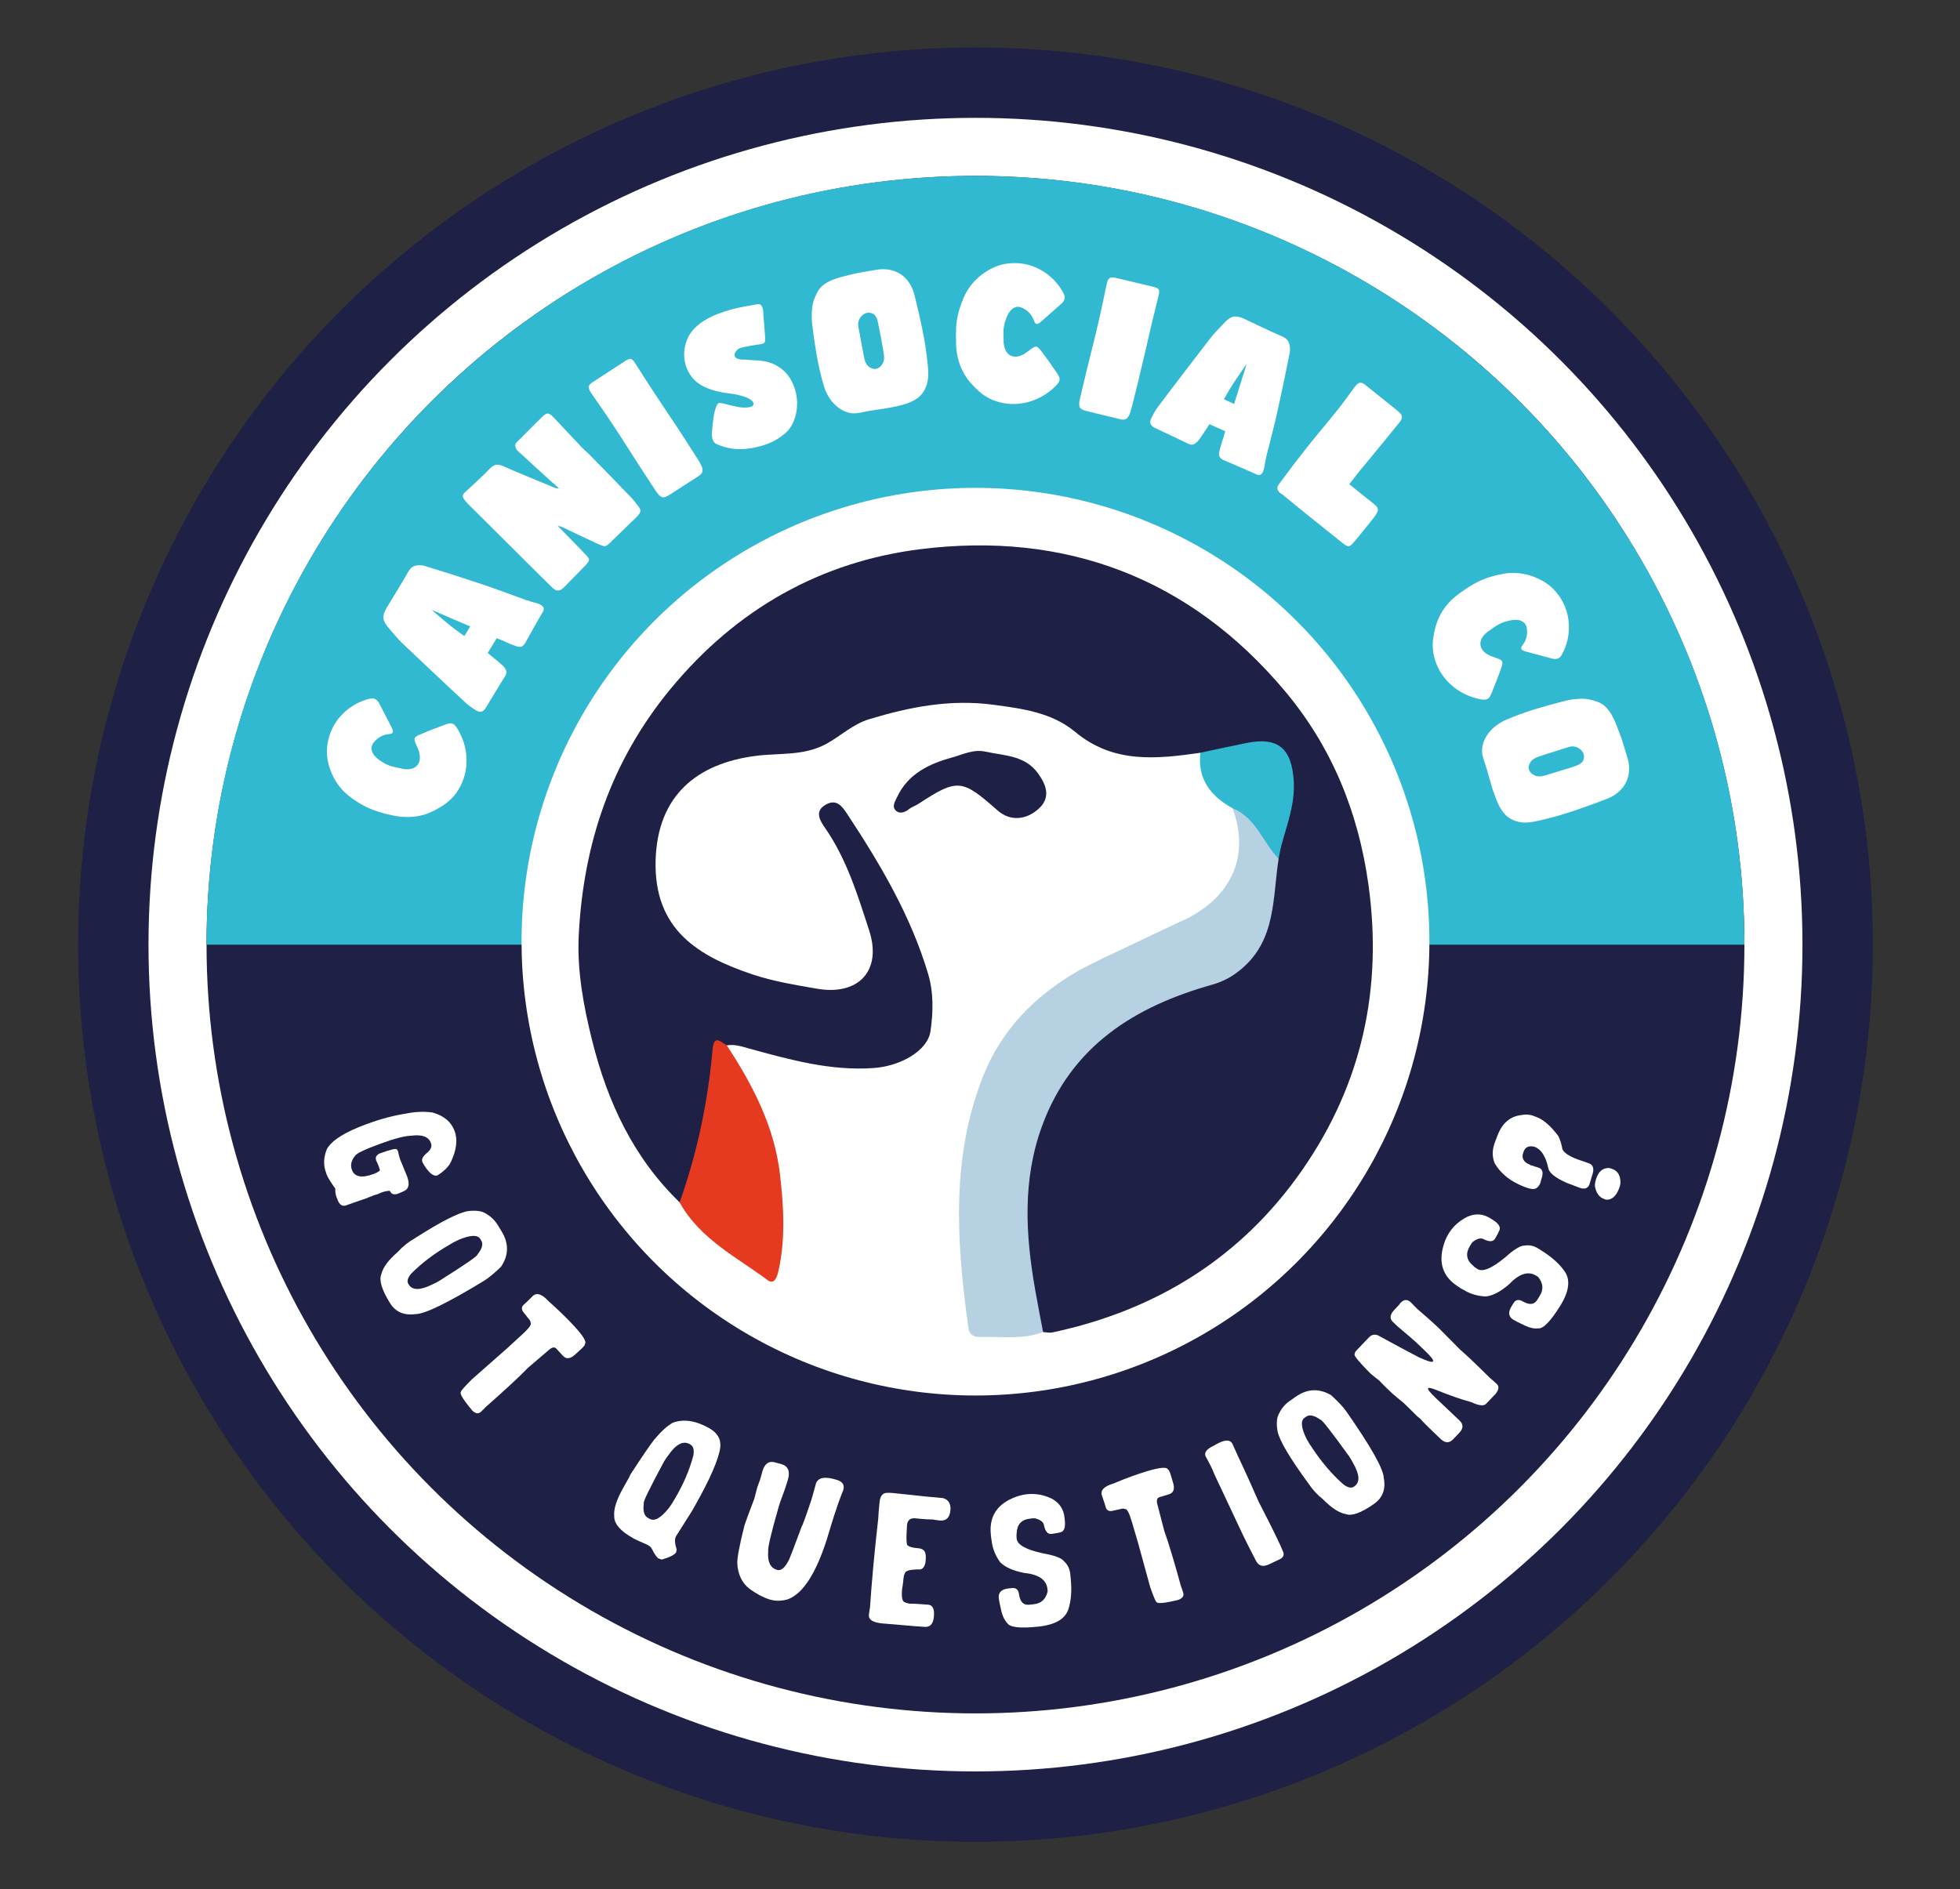 <svg xmlns="http://www.w3.org/2000/svg" xmlns:xlink="http://www.w3.org/1999/xlink" id="Layer_1" x="0px" y="0px" viewBox="0 0 318.75 307.31" style="enable-background:new 0 0 318.75 307.31;" xml:space="preserve"><rect x="0" y="0" width="318.75" height="307.31" fill="#333333" stroke="none"/><style type="text/css">	.st0{fill:#1F2045;}	.st1{fill:#FFFFFF;}	.st2{fill:#32B9D2;}	.st3{fill:#B6D1E2;}	.st4{fill:#E63A20;}</style><circle class="st0" cx="158.64" cy="153.66" r="145.94"></circle><circle class="st1" cx="158.64" cy="153.66" r="134.49"></circle><circle class="st1" cx="158.64" cy="169.59" r="117.68"></circle><circle class="st0" cx="158.64" cy="153.66" r="125.05"></circle><g>	<path class="st1" d="M63.41,193.71c-0.34-0.01-0.78,0.07-1.31,0.24l-0.73,0.32l-0.58,0.16c-0.2,0.07-0.6,0.24-1.2,0.49  c-1.45,0.49-2.55,0.88-3.3,1.15c-0.63,0.23-1.1-0.1-1.42-0.97l-0.14-0.37c-0.16-0.44-0.23-0.9-0.2-1.39  c-0.76-1.05-1.24-1.82-1.42-2.32L53,190.69c-0.44-1.21-0.38-2.49,0.19-3.84c0.84-1.4,2.96-2.73,6.36-3.97l0.33-0.12  c2.13-0.78,4.2-1.32,6.21-1.63c1.45-0.3,2.86-0.35,4.24-0.17c1.85,0.52,3.06,1.53,3.61,3.04c0.51,1.38,0.31,3.04-0.59,4.96  c-0.36,0.79-1.09,1.53-2.2,2.23c-0.66,0.24-1.46-0.42-2.38-2l-0.09-0.23c-0.15-0.41,0.1-0.88,0.76-1.42  c0.62-0.52,0.84-1.03,0.66-1.54l-0.03-0.09c-0.37-1.01-1.43-1.4-3.19-1.17c-1.06,0.03-2.71,0.46-4.95,1.28l-0.14,0.05  c-2.47,0.9-3.82,1.55-4.06,1.96c-0.61,0.75-0.78,1.51-0.5,2.26c0.42,1.16,1.59,1.39,3.49,0.69c0.52-0.19,0.87-0.39,1.07-0.6  c-0.09-0.43-0.3-0.96-0.61-1.6c-0.17-0.47-0.01-0.84,0.49-1.12l0.08-0.03c1.78-0.65,2.71-0.86,2.79-0.65  c0.1,0.13,0.16,0.22,0.18,0.28c0.14,0.62,0.26,1.07,0.35,1.33c0.7,1.69,1.08,2.61,1.13,2.75c0.38,1.04,0.33,1.77-0.14,2.19  c-0.29,0.2-0.67,0.39-1.15,0.57l-0.23,0.09C64.03,194.39,63.61,194.24,63.41,193.71z"></path>	<path class="st1" d="M80.94,199.26l0.64,1.05c1.2,1.97,1.16,3.89-0.11,5.76c-1.13,1.09-2.05,1.84-2.75,2.27  c-5.97,3.63-9.69,5.44-11.17,5.42c-1.87,0.25-3.26-0.36-4.16-1.85l-0.05-0.08c-1.3-2.13-1.73-3.67-1.31-4.6  c0.26-1.09,1.15-2.28,2.66-3.58c0.73-0.83,1.65-1.58,2.78-2.23c4.29-2.75,7.21-4.22,8.74-4.43c1.22-0.12,2.13,0,2.73,0.37  C79.8,197.85,80.47,198.48,80.94,199.26z M73.19,202.42c-2.48,1.42-4.6,3.02-6.34,4.78c-0.55,0.68-0.7,1.22-0.45,1.63l0.07,0.12  c0.59,0.97,1.89,0.96,3.89-0.04c0.35-0.15,0.7-0.32,1.05-0.54c4.23-2.67,6.3-4.09,6.2-4.26c0.79-0.96,1.01-1.73,0.66-2.3  l-0.16-0.27c-0.43-0.71-1.6-0.67-3.49,0.12C74.07,201.92,73.59,202.17,73.19,202.42z"></path>	<path class="st1" d="M93.43,215.77c1.46,1.59,2.02,2.55,1.68,2.86c0.06,0.07-0.08,0.29-0.42,0.65l-1.16,1.06  c-0.78,0.72-1.45,0.78-1.99,0.2l-1.06-1.16c-0.3-0.33-0.74-0.24-1.3,0.28l-3.32,2.84c-0.75,0.78-1.66,1.66-2.73,2.64l-0.77,0.71  c-0.97,0.89-2.1,1.9-3.38,3.03c-0.19,0.22-0.46,0.49-0.81,0.81c-0.36,0.33-0.81,0.27-1.33-0.2c-1.52-1.81-2.14-2.84-1.88-3.08  c-0.08-0.09,0.5-0.75,1.75-2.01c3.45-3.03,5.36-4.71,5.73-5.05l2.52-2.31c1.1-1.01,1.54-1.64,1.32-1.89  c0.01-0.19-0.08-0.38-0.26-0.58c-0.12-0.13-0.38-0.46-0.78-0.98c-0.41-0.45-0.47-0.87-0.18-1.25l0.62-0.57  c0.15-0.14,0.48-0.46,0.98-0.97c0.64-0.58,1.48-0.3,2.54,0.85C90.83,213.11,92.25,214.47,93.43,215.77z"></path>	<path class="st1" d="M115.31,232.3c1.38,0.77,1.98,1.83,1.82,3.18c-0.27,1.92-1.61,5-4.01,9.27l-0.64,1.13l-2.53,3.99  c-0.26,0.47-0.23,1.19,0.1,2.17l-0.09,0.46c-0.23,0.41-1.01,0.8-2.33,1.19c-0.27-0.08-0.45-0.14-0.53-0.18  c-0.27-0.15-0.64-0.68-1.11-1.6c-0.12-0.22-0.31-0.4-0.56-0.54l-0.17-0.1c-1.16-0.5-1.86-0.82-2.1-0.95l-0.26-0.15  c-2.02-1.13-3.02-2.3-3.01-3.51c-0.12-1.15,0.36-2.68,1.45-4.61l0.97-1.73c0.06-0.1,0.12-0.24,0.18-0.42  c1.96-3,3.26-4.92,3.91-5.73c1.11-1.33,2.12-2.25,3.03-2.75C111.17,230.79,113.13,231.07,115.31,232.3z M109.65,243.96  c1.47-2.45,2.52-4.89,3.13-7.3c0.12-0.87-0.04-1.42-0.49-1.68l-0.13-0.07c-1.07-0.6-2.24,0.01-3.5,1.85  c-0.24,0.29-0.46,0.62-0.67,0.98c-2.37,4.4-3.46,6.65-3.28,6.76c-0.19,1.25,0.03,2.05,0.65,2.4l0.3,0.17  c0.78,0.44,1.82-0.14,3.1-1.75C109.13,244.83,109.42,244.37,109.65,243.96z"></path>	<path class="st1" d="M136.14,240.74c0.92,0.29,1.25,0.85,0.98,1.69c-0.51,1.26-0.98,2.59-1.43,3.98c-0.29,0.9-0.7,2.24-1.23,4.01  c-1.77,5.53-3.86,8.77-6.3,9.72c-1.07,0.32-2.1,0.33-3.09,0.01c-0.97-0.31-2.04-0.88-3.21-1.72c-1.2-0.96-1.86-2.34-1.96-4.13  c-0.02-0.96,0.38-3.02,1.18-6.2c0.18-0.57,0.71-2,1.58-4.28l0.51-1.93c0.2-0.52,0.34-0.91,0.43-1.17c0.23-0.84,0.38-1.34,0.42-1.49  c0.38-1.2,1.08-1.65,2.09-1.33c0.52,0.13,0.85,0.22,1,0.27c1.11,0.35,1.44,1.24,0.98,2.67l-0.39,1.24  c-0.51,1.37-0.78,2.12-0.82,2.25l-0.24,0.76c-1.24,4.31-1.81,6.73-1.71,7.27c-0.14,1.66,0.33,2.66,1.41,3  c0.69,0.22,1.36-0.36,2.02-1.74c0.24-0.56,0.92-2.34,2.03-5.35c0.07,0.02,0.6-1.42,1.57-4.32c0.11-0.35,0.35-1.21,0.72-2.6  C133.02,240.32,134.17,240.11,136.14,240.74z"></path>	<path class="st1" d="M153.38,243.69c0.9,0.28,1.29,0.95,1.18,2.03c-0.12,1.18-0.71,1.72-1.77,1.61l-0.33-0.04  c-0.29-0.03-0.52-0.07-0.7-0.12c-0.61,0-1.36-0.04-2.26-0.13l-0.6-0.06c-0.84-0.09-1.31,0.28-1.39,1.08  c-0.16,2.22-0.11,3.34,0.14,3.36c0.28,0.2,0.73,0.33,1.35,0.39l0.37,0.04c0.72,0.07,1.11,0.42,1.16,1.05  c0.05,0.21,0.05,0.61-0.01,1.18c-0.15,0.87-0.53,1.28-1.13,1.21c-1.46,0.01-2.21,0.24-2.25,0.69c-0.1,0.14-0.17,0.41-0.21,0.81  l-0.08,0.76c-0.04,0.35-0.08,0.62-0.13,0.81c-0.15,1.47,0.01,2.23,0.49,2.28c0,0.04,0.19,0.11,0.59,0.21  c0.68,0,1.74,0.06,3.18,0.18c0.73,0.08,1.03,0.75,0.89,2.01l-0.01,0.06c-0.12,1.12-0.65,1.63-1.59,1.53  c-0.17-0.02-0.71-0.06-1.64-0.12c-2.74-0.22-4.48-0.37-5.2-0.44c-1.49-0.16-2.19-0.61-2.12-1.35l0.02-0.2  c0.03-0.27,0.08-0.63,0.16-1.08c0.27-4.09,0.71-8.91,1.34-14.45c0.02-0.63,0.09-1.46,0.2-2.49l0.02-0.21  c0.09-0.85,0.42-1.33,0.99-1.44c0.37-0.03,0.74-0.03,1.1,0.01l3.28,0.34C149.61,243.35,151.26,243.5,153.38,243.69z"></path>	<path class="st1" d="M165.8,243.29c1.79-0.49,3.54-0.33,5.25,0.49c1.23,0.67,1.92,1.69,2.07,3.05l0.05,0.5  c0.13,1.22-0.15,1.87-0.84,1.95c-0.13,0.05-0.57,0.13-1.33,0.24c-0.59,0.06-0.99-0.38-1.2-1.33c-0.06-0.56-0.54-0.96-1.43-1.2  c-0.13-0.02-0.26-0.02-0.4-0.01l-0.4,0.04c-1.43,0.15-2.17,0.93-2.23,2.33c-0.04,0.27-0.04,0.56-0.01,0.85l0.01,0.1  c0.11,0.99,1.52,1.77,4.24,2.37c1.94,0.34,3.09,0.77,3.45,1.29c0.59,0.53,0.93,1.21,1.02,2.05l0.06,0.59  c0.22,2.03,0.1,3.75-0.36,5.16c-0.52,1.59-2.14,2.54-4.85,2.83c-2.97,0.32-4.66,0.13-5.08-0.56c-0.43-0.43-0.75-1.07-0.96-1.91  c-0.25-1.1-0.4-1.82-0.43-2.16c-0.1-0.93,0.43-1.45,1.59-1.58l0.59-0.06c0.66-0.07,1.04,0.31,1.13,1.13  c0.19,1.15,0.73,1.68,1.62,1.58l0.79-0.08c1.19-0.13,1.94-0.83,2.23-2.1l-0.04-0.4c-0.16-1.49-1.44-2.36-3.84-2.6  c-1.79-0.36-3.07-0.94-3.85-1.74c-0.79-1.09-1.25-2.25-1.38-3.47c-0.09-0.43-0.14-0.94-0.17-1.54  C160.99,246.23,162.55,244.28,165.8,243.29z"></path>	<path class="st1" d="M186.62,239.29c2.07-0.61,3.18-0.7,3.31-0.25c0.09-0.03,0.22,0.19,0.4,0.66l0.45,1.51  c0.3,1.02,0.07,1.64-0.7,1.87l-1.51,0.45c-0.43,0.13-0.54,0.56-0.32,1.29l1.1,4.23c0.37,1.02,0.76,2.22,1.17,3.61l0.3,1  c0.38,1.27,0.79,2.72,1.24,4.37c0.11,0.27,0.24,0.63,0.37,1.09c0.14,0.47-0.11,0.84-0.76,1.11c-2.29,0.57-3.49,0.68-3.59,0.34  c-0.11,0.03-0.46-0.78-1.04-2.45c-1.21-4.43-1.88-6.88-2.02-7.36l-0.97-3.28c-0.42-1.44-0.8-2.11-1.12-2.01  c-0.17-0.09-0.38-0.1-0.63-0.02c-0.17,0.05-0.57,0.14-1.22,0.27c-0.58,0.17-0.98,0.05-1.21-0.38l-0.24-0.81  c-0.06-0.2-0.21-0.63-0.44-1.3c-0.25-0.83,0.38-1.47,1.88-1.91C183.09,240.46,184.94,239.79,186.62,239.29z"></path>	<path class="st1" d="M198.29,234.68c1.11-0.53,1.83-0.46,2.15,0.21c0.48,1.08,0.79,1.76,0.93,2.06c0.49,1.06,0.84,1.8,1.04,2.23  l0.02,0.05c0.28,0.58,1.02,2.24,2.24,5c2.25,4.38,3.58,7.09,3.97,8.12c0.23,0.47,0.12,0.87-0.33,1.19l-1.9,0.91  c-1.02,0.49-1.74,0.29-2.17-0.6c-1.01-1.94-1.71-3.33-2.1-4.15c-0.25-0.53-1.8-3.82-4.65-9.89c-0.29-0.77-0.76-1.73-1.41-2.88  c-0.29-0.62,0.11-1.19,1.22-1.72C197.62,235.02,197.95,234.84,198.29,234.68z"></path>	<path class="st1" d="M209.71,227.91l1.01-0.71c1.89-1.32,3.81-1.4,5.76-0.25c1.16,1.06,1.97,1.93,2.44,2.6  c4,5.73,6.04,9.33,6.11,10.81c0.37,1.85-0.16,3.28-1.58,4.27l-0.08,0.06c-2.05,1.43-3.55,1.96-4.51,1.6  c-1.1-0.2-2.34-1.01-3.73-2.43c-0.88-0.68-1.68-1.55-2.4-2.63c-3.01-4.11-4.67-6.93-4.97-8.44c-0.2-1.21-0.13-2.13,0.19-2.75  C208.38,229.14,208.96,228.43,209.71,227.91z M213.35,235.46c1.58,2.39,3.3,4.4,5.16,6.03c0.71,0.51,1.26,0.62,1.66,0.35l0.11-0.08  c0.93-0.65,0.84-1.94-0.29-3.88c-0.17-0.34-0.37-0.68-0.6-1.01c-2.93-4.06-4.48-6.03-4.63-5.92c-1.01-0.72-1.79-0.9-2.34-0.51  l-0.26,0.18c-0.68,0.48-0.57,1.63,0.34,3.47C212.8,234.61,213.07,235.07,213.35,235.46z"></path>	<path class="st1" d="M227.74,211.95c0.57-0.6,1.14-0.64,1.69-0.11c0.41,0.43,0.76,0.79,1.05,1.07l0.04,0.04  c1.46,1.24,2.58,2.24,3.36,2.98c2.2,2.23,3.37,3.41,3.51,3.54c0.69,0.61,1.32,1.18,1.88,1.72c0.62,0.58,1.62,1.56,3,2.92  c0.38,0.32,0.77,0.66,1.16,1.03c0.39,0.37,0.33,0.89-0.17,1.56c-0.64,0.68-1.17,1.23-1.59,1.66c-0.37,0.39-1.17,0.3-2.4-0.28  c-1.68-0.46-3.54-1.1-5.59-1.94c-0.79-0.32-1.25-0.43-1.38-0.35l-0.04,0.03c-0.14,0.15,0.29,0.69,1.28,1.63l3.82,3.62  c0.65,0.62,0.64,1.28-0.02,1.98l-1.03,1.08c-0.62,0.65-1.29,0.63-2.01-0.05l-0.76-0.72c-1.28-1.21-2.14-2.08-2.59-2.6  c-0.23-0.18-0.38-0.29-0.43-0.34c-1.07-1.07-1.83-1.81-2.28-2.24c-0.99-0.8-1.57-1.29-1.77-1.47l-1.05-1  c-0.38-0.36-0.75-0.74-1.12-1.14c-0.19-0.14-0.66-0.51-1.41-1.13c-1.9-1.92-2.76-2.96-2.59-3.15c0.02-0.22,0.1-0.4,0.23-0.54  l2.06-2.17c0.45-0.47,0.95-0.59,1.51-0.36c2.74,1.5,4.96,2.69,6.66,3.57c1.25,0.57,1.98,0.81,2.21,0.72l0.07-0.07  c0.16-0.17-0.31-0.78-1.42-1.83l-1.41-1.34c-0.28-0.27-1.27-1.11-2.96-2.54l-0.72-0.69c-0.58-0.55-0.5-1.21,0.23-1.98l0.72-0.76  C227.55,212.23,227.64,212.11,227.74,211.95z"></path>	<path class="st1" d="M235.04,201.74c0.72-1.72,1.92-3,3.62-3.83c1.29-0.56,2.51-0.48,3.68,0.25l0.42,0.26  c1.04,0.65,1.38,1.27,1.01,1.87c-0.04,0.13-0.25,0.53-0.63,1.2c-0.31,0.5-0.91,0.54-1.78,0.12c-0.48-0.3-1.09-0.17-1.83,0.39  c-0.09,0.09-0.18,0.19-0.25,0.31l-0.21,0.34c-0.76,1.22-0.61,2.29,0.46,3.2c0.19,0.2,0.41,0.38,0.67,0.53l0.08,0.05  c0.84,0.52,2.33-0.1,4.48-1.88c1.46-1.31,2.51-1.95,3.14-1.93c0.78-0.14,1.53,0.01,2.24,0.46l0.51,0.32  c1.73,1.08,3.01,2.23,3.84,3.46c0.93,1.39,0.68,3.25-0.76,5.56c-1.58,2.53-2.77,3.75-3.57,3.66c-0.6,0.08-1.3-0.06-2.09-0.42  c-1.02-0.48-1.68-0.81-1.97-0.99c-0.79-0.49-0.88-1.23-0.26-2.22l0.32-0.51c0.35-0.56,0.88-0.63,1.59-0.19  c1.02,0.56,1.77,0.46,2.25-0.31l0.42-0.68c0.63-1.02,0.54-2.03-0.28-3.05l-0.34-0.21c-1.27-0.79-2.74-0.32-4.41,1.43  c-1.38,1.19-2.63,1.84-3.75,1.96c-1.35-0.06-2.54-0.41-3.58-1.05c-0.39-0.19-0.83-0.47-1.31-0.82  C234.4,207.34,233.83,204.91,235.04,201.74z"></path>	<path class="st1" d="M243.13,185.77l0.39-1.03c0.76-2.01,2.03-3.13,3.83-3.35c0.72-0.15,1.39-0.12,1.99,0.11l0.56,0.21  c1.12,0.42,2.3,1.45,3.53,3.09c0.31,0.62,0.53,1.35,0.67,2.17c0.3,0.58,1.11,1.11,2.43,1.61c1.11,0.38,1.75,0.6,1.91,0.67  c0.72,0.27,0.86,0.97,0.44,2.09c-0.22,0.78-0.35,1.21-0.38,1.3c-0.26,0.68-0.81,0.87-1.65,0.55c-1.14-0.43-1.8-0.68-1.98-0.75  c-1.92-0.83-2.94-1.65-3.08-2.44c-0.41-1.9-1.14-3.05-2.22-3.45c-0.9-0.24-1.5,0.01-1.78,0.77l-0.04,0.09  c-0.37,0.96,0.01,1.66,1.13,2.08c-0.01,0.03,0,0.05,0.03,0.06c0.07-0.01,0.54,0.13,1.39,0.42c0.62,0.24,0.73,0.9,0.32,1.99  c-0.03,0.08-0.06,0.21-0.09,0.39c-0.26,0.68-0.64,1.04-1.15,1.06c-0.36,0.01-0.83-0.1-1.42-0.33c-2.24-0.85-3.86-2.12-4.86-3.81  C242.63,188.2,242.65,187.03,243.13,185.77z M259.64,191.58l0.02-0.05c0.35-0.92,0.89-1.42,1.64-1.51  c0.25-0.05,0.51-0.02,0.77,0.08l0.19,0.07c0.87,0.33,1.29,1.09,1.27,2.29c-0.03,0.27-0.1,0.55-0.21,0.83  c-0.4,1.05-0.95,1.66-1.65,1.83c-0.26,0.04-0.47,0.04-0.63-0.02L260.8,195c-0.75-0.28-1.22-0.96-1.42-2.03  C259.35,192.57,259.44,192.11,259.64,191.58z"></path></g><path class="st2" d="M33.59,153.66c0-69.06,55.99-125.05,125.05-125.05s125.05,55.99,125.05,125.05"></path><circle class="st1" cx="158.64" cy="153.18" r="73.82"></circle><path class="st0" d="M195.22,122.45c-7.14,1.02-14.14,1.79-20.36-3.39c-3.75-3.13-8.48-3.78-13.31-4.42 c-7.04-0.94-13.56,0.35-20.17,2.34c-2.68,0.81-4.61,2.7-6.94,3.99c-3.66,2.03-7.7,1.49-11.5,1.98c-9.55,1.22-16.03,6.41-16.32,17.01 c-0.3,11.29,6.97,15.61,15.84,18.57c3.33,1.11,6.86,1.68,10.34,2.29c6.82,1.2,10.68-2.91,8.55-9.47 c-1.87-5.74-3.64-11.58-7.17-16.67c-0.76-1.09-1.85-2.72,0.15-3.81c1.71-0.94,2.58,0.22,3.47,1.57c5.37,8.15,10.31,16.5,13.13,25.95 c0.93,3.11,0.83,6.25,0.4,9.31c-0.45,3.25-4.9,5.72-9.22,6.03c-7.04,0.51-13.68-1.36-20.32-3.18c-1.23-0.34-2.33-0.71-3.58-0.51 c-1.46,1.16-1.33,2.92-1.62,4.49c-1.06,5.69-1.84,11.43-3.66,16.95c-0.5,1.52-0.75,3.24-2.39,4.11 c-7.52-7.26-11.74-16.32-14.23-26.29c-1.41-5.63-2.48-11.4-2.19-17.16c0.75-14.88,5.24-28.34,14.95-40.1 c10.7-12.97,24.42-20.69,40.64-22.71c23.5-2.93,43.75,4.64,59.2,23.02c7.59,9.02,11.96,19.6,13.62,31.44 c2.38,16.98-1.04,32.55-10.74,46.51c-9.87,14.22-23.71,22.84-40.64,26.44c-0.48,0.1-1-0.03-1.5-0.05c-2.3-2.95-2.38-6.62-2.8-10.02 c-1.07-8.51-1.26-17,2.23-25.2c4.56-10.71,12.66-17.74,23.53-20.68c9.34-2.52,13.38-8.04,13.92-17.11c0.08-1.37,0.48-2.72,0.55-4.1 c0.28-3.99,2.51-7.57,2.27-11.72c-0.29-5.08-1.79-6.4-6.84-5.69C200.1,122.47,197.71,123.91,195.22,122.45z"></path><path class="st3" d="M207.94,139.69c-0.99,6.32-0.38,13.15-6.04,17.92c-1.44,1.21-2.88,2.03-4.76,2.56 c-12.59,3.54-22.9,9.96-27.67,22.98c-3.21,8.77-2.7,17.7-1.12,26.67c0.4,2.29,0.85,4.56,1.28,6.85c-3.27,1.28-6.68,0.71-10.05,0.81 c-1.09,0.03-1.91-0.2-2.1-1.56c-1.92-13.82-2.87-27.61,2.44-40.96c2.98-7.47,8.38-12.96,15.3-16.96c1.28-0.74,2.63-1.35,4.4-2.26 c-3.28-2.25-6.65-3.69-8.41-7.08c-1.25-2.42-1.76-4.81,0.79-6.21c2.33-1.27,4.91-0.71,6.57,1.78c0.48,0.73,0.77,1.59,1.28,2.29 c3.54,4.84,8.16,5.67,13.86,2.53c6.96-3.83,9.45-10.32,6.73-17.57c3.61-0.19,4.54,2.94,6.23,5.09 C207.38,137.46,207.35,138.71,207.94,139.69z"></path><path class="st4" d="M110.52,195.58c2.87-8.04,4.6-16.33,5.36-24.82c0.23-2.59,1.3-1.26,2.31-0.73c4.23,6.46,7.76,13.23,8.66,21.03 c0.6,5.19,0.91,10.41-0.23,15.6c-0.23,1.06-0.68,2.4-1.8,1.56C119.71,204.43,113.78,201.49,110.52,195.58z"></path><path class="st2" d="M207.94,139.69c-2.59-2.66-3.67-6.69-7.5-8.22c-3.55-1.96-5.72-4.73-5.23-9.03c2.52-0.53,5.03-1.08,7.56-1.59 c5.15-1.03,7.31,0.95,7.63,6.23c0.22,3.73-1.09,7.01-2.01,10.44C208.2,138.24,208.09,138.97,207.94,139.69z"></path><path class="st0" d="M160.23,122.26c3.03,0.67,6.4,0.58,8.53,3.47c1.36,1.86,2.21,3.94,0.18,5.8c-2.05,1.89-4.69,2.09-6.72,0.29 c-5.76-5.08-6.47-5.25-12.84-1.07c-0.5,0.33-1.11,0.51-1.57,0.88c-0.66,0.53-1.47,0.77-2.04,0.3c-0.8-0.67-0.26-1.45,0.13-2.29 c1.79-3.82,5.3-5.42,8.91-6.42C156.47,122.78,158.28,121.83,160.23,122.26z"></path><polygon class="st1" points="179.67,155.73 193.76,149.05 176.84,135.35 164.68,144.32 167.49,151.05 "></polygon><g>	<path class="st1" d="M59.58,131.27c-0.73-0.36-1.43-0.78-2.11-1.26c-0.93-0.62-1.71-1.34-2.34-2.17c-0.63-0.83-1.12-1.76-1.47-2.78  c-0.45-1.29-0.59-2.56-0.43-3.8c0.16-1.24,0.55-2.37,1.15-3.4c0.61-1.02,1.41-1.9,2.4-2.64c1-0.74,2.11-1.26,3.33-1.56  c0.36-0.09,0.66-0.08,0.89,0.04c0.24,0.12,0.45,0.33,0.63,0.65c0.37,0.7,0.73,1.39,1.07,2.06c0.34,0.67,0.69,1.35,1.05,2.03  c0.15,0.34,0.19,0.58,0.12,0.72c-0.07,0.14-0.29,0.23-0.67,0.26c-0.89,0.09-1.64,0.48-2.25,1.15c-0.38,0.4-0.56,0.78-0.54,1.17  c0.02,0.38,0.15,0.73,0.4,1.06c0.25,0.32,0.56,0.62,0.94,0.88c0.38,0.26,0.73,0.47,1.04,0.62c0.41,0.2,0.84,0.35,1.26,0.44  c0.43,0.09,0.87,0.19,1.31,0.29c0.08,0.03,0.16,0.04,0.22,0.05c0.06,0.01,0.14,0.02,0.22,0.03c0.96,0.1,1.65-0.12,2.08-0.65  c0.43-0.53,0.52-1.25,0.27-2.17c-0.08-0.23-0.16-0.45-0.26-0.67c-0.1-0.22-0.19-0.45-0.29-0.68c-0.16-0.36-0.22-0.64-0.16-0.83  c0.06-0.19,0.28-0.37,0.66-0.53c0.7-0.32,1.42-0.62,2.16-0.9c0.74-0.29,1.49-0.57,2.25-0.85c0.48-0.18,0.84-0.22,1.09-0.12  s0.51,0.37,0.78,0.8c0.68,1.12,1.13,2.3,1.34,3.51c0.21,1.22,0.2,2.41-0.03,3.56c-0.24,1.15-0.69,2.23-1.36,3.22  c-0.67,0.99-1.56,1.81-2.68,2.46c-1.32,0.86-2.69,1.38-4.1,1.56c-1.41,0.18-2.88,0.06-4.42-0.35c-0.11-0.01-0.21-0.04-0.32-0.07  c-0.11-0.03-0.23-0.06-0.37-0.09l-0.58-0.18C61.09,131.92,60.32,131.63,59.58,131.27z"></path>	<path class="st1" d="M79.32,106.22c0.39,0.34,0.75,0.64,1.09,0.9c0.34,0.27,0.68,0.55,1.03,0.87c0.15,0.13,0.28,0.25,0.4,0.36  c0.12,0.11,0.21,0.24,0.29,0.39c0.29,0.36,0.3,0.77,0.02,1.24c-0.54,0.86-1.07,1.72-1.59,2.58c-0.52,0.86-1.04,1.72-1.55,2.57  c-0.19,0.31-0.41,0.52-0.67,0.61c-0.26,0.09-0.54,0.04-0.84-0.14c-0.36-0.22-0.7-0.44-1.03-0.68c-0.33-0.24-0.63-0.49-0.92-0.77  c-1.7-1.58-3.38-3.14-5.03-4.7c-1.65-1.56-3.3-3.12-4.95-4.68c-0.47-0.45-0.9-0.9-1.3-1.38c-0.4-0.47-0.8-0.95-1.21-1.42  c-0.45-0.54-0.69-1.03-0.71-1.49c-0.02-0.45,0.15-0.98,0.51-1.58c0.6-0.99,1.19-1.97,1.79-2.94c0.6-0.97,1.17-1.95,1.73-2.94  c0.26-0.46,0.56-0.76,0.91-0.91c0.35-0.14,0.75-0.2,1.2-0.15c0.18,0.01,0.36,0.04,0.53,0.09c0.17,0.05,0.35,0.11,0.55,0.16  c1.38,0.42,2.74,0.85,4.09,1.28c1.34,0.43,2.7,0.88,4.06,1.33c1.33,0.43,2.63,0.88,3.89,1.35c1.26,0.46,2.53,0.93,3.81,1.39  c0.32,0.11,0.63,0.21,0.94,0.3c0.3,0.09,0.6,0.18,0.9,0.25c0.12,0.03,0.24,0.07,0.36,0.12c0.11,0.05,0.22,0.1,0.33,0.17  c0.49,0.27,0.61,0.64,0.35,1.1l-0.14,0.22c-0.45,0.79-0.9,1.57-1.34,2.35s-0.88,1.57-1.33,2.39c-0.21,0.38-0.43,0.62-0.66,0.71  c-0.23,0.09-0.54,0.06-0.95-0.08c-0.4-0.14-0.79-0.29-1.17-0.46c-0.37-0.16-0.74-0.32-1.09-0.48c-0.18-0.07-0.34-0.13-0.47-0.19  c-0.13-0.06-0.26-0.1-0.38-0.14L79.32,106.22z M70.19,99.19c0.87,0.77,1.73,1.51,2.6,2.22c0.87,0.72,1.78,1.4,2.73,2.06l0.95-1.57  c-1.09-0.47-2.14-0.92-3.18-1.36C72.25,100.1,71.22,99.65,70.19,99.19z"></path>	<path class="st1" d="M90.69,85.54c0.79,0.82,1.58,1.62,2.37,2.42c0.79,0.8,1.56,1.6,2.31,2.4c0.3,0.31,0.44,0.56,0.42,0.75  c-0.03,0.19-0.19,0.44-0.49,0.76c-0.53,0.56-1.06,1.11-1.61,1.66c-0.55,0.54-1.1,1.11-1.65,1.69c-0.25,0.27-0.47,0.47-0.67,0.61  c-0.19,0.14-0.38,0.22-0.56,0.23c-0.18,0.02-0.37-0.03-0.56-0.15c-0.2-0.11-0.42-0.3-0.66-0.55c-0.98-0.95-1.93-1.89-2.86-2.82  c-0.93-0.92-1.86-1.85-2.79-2.78c-1.32-1.31-2.62-2.61-3.92-3.9c-1.29-1.29-2.6-2.6-3.94-3.92c-0.1-0.1-0.2-0.21-0.31-0.34  c-0.11-0.13-0.22-0.27-0.33-0.43c-0.28-0.39-0.22-0.74,0.16-1.07c0.7-0.66,1.4-1.31,2.1-1.95c0.7-0.64,1.38-1.31,2.04-2  c0.31-0.31,0.62-0.48,0.91-0.54c0.29-0.05,0.63,0,1.01,0.14c1.38,0.61,2.75,1.2,4.12,1.76c1.37,0.56,2.74,1.12,4.11,1.7  c0.16,0.09,0.32,0.15,0.47,0.18c0.15,0.03,0.34,0.04,0.55,0.04c-0.39-0.33-0.77-0.66-1.13-0.99c-0.36-0.33-0.73-0.67-1.11-1.01  c-0.71-0.63-1.41-1.27-2.12-1.93c-0.7-0.66-1.42-1.32-2.15-1.97c-0.07-0.08-0.15-0.15-0.23-0.22c-0.08-0.07-0.14-0.15-0.19-0.25  c-0.11-0.19-0.17-0.38-0.19-0.57c-0.02-0.19,0.07-0.38,0.26-0.56c0.7-0.71,1.41-1.42,2.13-2.14c0.72-0.72,1.43-1.43,2.15-2.12  c0.29-0.28,0.54-0.41,0.77-0.4c0.22,0.02,0.49,0.18,0.79,0.49c0.72,0.74,1.42,1.49,2.11,2.23c0.69,0.75,1.4,1.5,2.13,2.25  c0.29,0.35,0.6,0.67,0.93,0.96c0.33,0.29,0.65,0.6,0.97,0.92c2.2,2.23,4.38,4.49,6.57,6.76c0.24,0.25,0.47,0.52,0.68,0.79  c0.21,0.28,0.42,0.55,0.64,0.83c0.17,0.25,0.25,0.46,0.23,0.64c-0.02,0.17-0.13,0.39-0.34,0.64c-0.18,0.22-0.37,0.42-0.57,0.61  c-0.21,0.19-0.41,0.38-0.61,0.58l-3.39,3.29c-0.19,0.18-0.34,0.32-0.46,0.41c-0.12,0.09-0.24,0.15-0.35,0.16  c-0.12,0.02-0.25,0-0.39-0.04c-0.14-0.05-0.33-0.11-0.56-0.2c-1.02-0.47-2.03-0.94-3.02-1.41c-0.99-0.47-1.99-0.94-3-1.43  c-0.1-0.05-0.21-0.09-0.33-0.12C90.99,85.61,90.85,85.58,90.69,85.54z"></path>	<path class="st1" d="M113.49,74.72c0.12,0.19,0.24,0.39,0.36,0.6c0.11,0.21,0.21,0.41,0.3,0.61c0.12,0.34,0.13,0.63,0.05,0.86  c-0.08,0.23-0.27,0.44-0.56,0.63l-4.74,3.06c-0.52,0.33-0.91,0.47-1.2,0.4c-0.28-0.07-0.61-0.37-0.97-0.9  c-1.66-2.51-3.26-4.98-4.79-7.39c-1.53-2.42-3.12-4.8-4.76-7.16c-0.2-0.28-0.4-0.56-0.59-0.84c-0.19-0.27-0.38-0.56-0.57-0.85  c-0.23-0.39-0.32-0.7-0.26-0.91c0.06-0.21,0.28-0.45,0.66-0.69c0.93-0.6,1.8-1.17,2.63-1.71c0.83-0.54,1.69-1.11,2.61-1.7  c0.41-0.27,0.72-0.38,0.93-0.33c0.21,0.04,0.44,0.26,0.69,0.66c1.71,2.71,3.43,5.35,5.16,7.92  C110.17,69.53,111.85,72.12,113.49,74.72z"></path>	<path class="st1" d="M124.15,51.34c0.06,0.64,0.11,1.26,0.16,1.86c0.04,0.6,0.09,1.2,0.13,1.81c0.02,0.37-0.02,0.61-0.12,0.73  c-0.1,0.12-0.33,0.21-0.69,0.26c-0.52,0.07-1.04,0.15-1.55,0.24c-0.51,0.09-1.02,0.2-1.52,0.31c-0.17,0.04-0.34,0.11-0.49,0.22  c-0.15,0.11-0.28,0.23-0.37,0.37c-0.23,0.32-0.29,0.6-0.19,0.83c0.1,0.23,0.33,0.39,0.71,0.46c0.29,0.07,0.61,0.09,0.94,0.06  c0.52,0.06,1.06,0.1,1.62,0.12c0.56,0.01,1.1,0.07,1.64,0.17c0.6,0.13,1.14,0.31,1.61,0.55c0.47,0.24,0.9,0.52,1.29,0.85  c0.72,0.63,1.28,1.41,1.67,2.34c0.39,0.94,0.61,1.9,0.64,2.88c0.03,0.98-0.11,1.94-0.45,2.86c-0.33,0.93-0.86,1.7-1.59,2.31  c-0.84,0.71-1.79,1.27-2.86,1.66c-1.45,0.52-2.84,0.79-4.17,0.83c-1.32,0.04-2.66-0.23-4-0.81c-0.32-0.13-0.54-0.38-0.66-0.75  s-0.16-0.72-0.13-1.06c0.07-0.9,0.16-1.72,0.26-2.46c0.1-0.73,0.24-1.33,0.43-1.79c0.15-0.37,0.29-0.57,0.42-0.62  c0.13-0.05,0.4-0.02,0.8,0.08c0.4,0.1,0.77,0.19,1.09,0.27c0.33,0.08,0.65,0.15,0.96,0.22c0.31,0.07,0.63,0.12,0.94,0.14  c0.32,0.03,0.65,0.02,1.02-0.02c0.33-0.03,0.57-0.11,0.72-0.26c0.15-0.15,0.18-0.32,0.1-0.51c-0.08-0.19-0.29-0.39-0.62-0.59  c-0.33-0.2-0.8-0.38-1.4-0.55c-0.64-0.17-1.29-0.29-1.95-0.36c-0.66-0.07-1.31-0.19-1.97-0.35c-0.39-0.1-0.76-0.22-1.11-0.34  c-0.36-0.13-0.71-0.27-1.07-0.45c-0.77-0.39-1.4-0.9-1.87-1.5c-0.47-0.61-0.81-1.27-1.02-1.98c-0.2-0.71-0.28-1.44-0.22-2.17  c0.06-0.74,0.23-1.44,0.52-2.11c0.29-0.66,0.7-1.24,1.21-1.75c0.52-0.51,1.1-0.96,1.75-1.33c0.65-0.38,1.34-0.71,2.09-0.99  s1.49-0.52,2.25-0.72c0.75-0.19,1.49-0.36,2.2-0.48c0.71-0.13,1.37-0.25,1.98-0.35c0.23,0,0.4,0.07,0.51,0.2  c0.11,0.13,0.2,0.3,0.25,0.49c0.05,0.2,0.08,0.4,0.09,0.62C124.13,50.98,124.14,51.17,124.15,51.34z"></path>	<path class="st1" d="M150.7,62.63c-0.34,0.98-0.87,1.72-1.58,2.2c-0.71,0.48-1.53,0.83-2.45,1.05c-1.12,0.29-2.26,0.51-3.43,0.67  c-1.16,0.16-2.33,0.36-3.49,0.6c-0.74,0.15-1.42,0.11-2.06-0.12c-0.64-0.23-1.21-0.56-1.71-1.02c-0.51-0.45-0.93-0.98-1.28-1.57  c-0.35-0.6-0.6-1.2-0.76-1.81c-0.46-1.57-0.82-3.15-1.1-4.72c-0.28-1.58-0.52-3.17-0.71-4.79c-0.14-0.99-0.16-1.95-0.07-2.89  c0.09-0.94,0.4-1.87,0.91-2.77c0.25-0.47,0.6-0.86,1.02-1.17c0.43-0.31,0.89-0.56,1.38-0.76c0.5-0.2,1.01-0.37,1.54-0.5  c0.53-0.13,1.02-0.25,1.48-0.37c0.68-0.17,1.36-0.31,2.03-0.42c0.67-0.11,1.36-0.23,2.07-0.35c0.76-0.13,1.48-0.14,2.16-0.01  c0.68,0.13,1.29,0.37,1.83,0.73c0.54,0.36,1.01,0.83,1.39,1.41c0.39,0.58,0.67,1.25,0.86,2c0.48,1.92,0.91,3.79,1.28,5.6  c0.37,1.81,0.66,3.69,0.86,5.65c0.07,0.61,0.1,1.19,0.09,1.74C150.95,61.53,150.86,62.08,150.7,62.63z M142.71,52.12  c-0.18-0.59-0.45-0.97-0.83-1.13c-0.38-0.16-0.75-0.17-1.12-0.03c-0.37,0.15-0.69,0.42-0.93,0.82c-0.25,0.4-0.33,0.86-0.24,1.38  c0.16,0.79,0.31,1.58,0.44,2.36c0.14,0.78,0.29,1.59,0.45,2.41c0.15,0.84,0.42,1.42,0.83,1.73c0.4,0.31,0.8,0.42,1.19,0.34  c0.39-0.09,0.73-0.35,1-0.78s0.35-0.97,0.23-1.63c-0.14-0.88-0.29-1.8-0.47-2.74C143.08,53.9,142.9,52.99,142.71,52.12z"></path>	<path class="st1" d="M155.74,51.43c0.17-0.8,0.41-1.58,0.72-2.35c0.37-1.05,0.89-1.98,1.54-2.8c0.66-0.81,1.44-1.51,2.35-2.09  c1.15-0.74,2.34-1.19,3.58-1.33c1.24-0.14,2.43-0.04,3.57,0.3c1.14,0.34,2.19,0.91,3.14,1.69c0.96,0.79,1.73,1.74,2.32,2.86  c0.18,0.33,0.23,0.62,0.18,0.88c-0.06,0.26-0.22,0.51-0.47,0.76c-0.59,0.53-1.17,1.04-1.74,1.54c-0.57,0.5-1.14,1-1.71,1.51  c-0.29,0.23-0.52,0.33-0.67,0.29c-0.16-0.04-0.29-0.23-0.42-0.59c-0.31-0.84-0.86-1.48-1.66-1.91c-0.48-0.27-0.9-0.35-1.26-0.24  c-0.37,0.11-0.68,0.33-0.93,0.65c-0.25,0.32-0.46,0.69-0.62,1.12c-0.16,0.43-0.28,0.82-0.35,1.16c-0.09,0.45-0.14,0.9-0.12,1.33  c0.01,0.44,0.02,0.89,0.03,1.34c0,0.09,0,0.16,0,0.22c0.01,0.06,0.01,0.14,0.03,0.22c0.14,0.95,0.52,1.58,1.13,1.86  c0.62,0.29,1.34,0.2,2.17-0.26c0.2-0.13,0.4-0.27,0.59-0.41c0.19-0.15,0.39-0.29,0.59-0.44c0.31-0.25,0.57-0.36,0.77-0.35  c0.2,0.01,0.42,0.18,0.67,0.51c0.48,0.6,0.94,1.23,1.4,1.88c0.46,0.65,0.91,1.31,1.37,1.98c0.29,0.42,0.42,0.76,0.38,1.03  c-0.04,0.27-0.24,0.59-0.59,0.95c-0.93,0.93-1.96,1.65-3.09,2.15c-1.13,0.5-2.29,0.77-3.46,0.82s-2.33-0.13-3.45-0.54  c-1.13-0.41-2.14-1.08-3.03-2c-1.15-1.08-1.98-2.28-2.5-3.6c-0.52-1.33-0.76-2.78-0.72-4.38c-0.01-0.11-0.01-0.22-0.01-0.33  c0.01-0.11,0-0.24-0.01-0.38l0.03-0.6C155.48,53.05,155.57,52.23,155.74,51.43z"></path>	<path class="st1" d="M184.05,66.25c-0.05,0.22-0.12,0.44-0.19,0.67c-0.07,0.23-0.15,0.44-0.23,0.63c-0.17,0.32-0.36,0.53-0.58,0.63  c-0.22,0.1-0.5,0.11-0.84,0.02l-5.48-1.33c-0.6-0.14-0.97-0.34-1.11-0.59c-0.15-0.25-0.15-0.69-0.01-1.33  c0.68-2.93,1.37-5.79,2.07-8.56c0.7-2.77,1.34-5.57,1.92-8.38c0.07-0.35,0.13-0.68,0.2-1c0.07-0.32,0.15-0.66,0.23-1  c0.12-0.44,0.28-0.71,0.48-0.81c0.2-0.1,0.52-0.1,0.96,0c1.07,0.26,2.09,0.5,3.05,0.73c0.96,0.23,1.97,0.47,3.03,0.72  c0.48,0.12,0.77,0.26,0.88,0.44c0.11,0.18,0.11,0.5,0,0.96c-0.79,3.1-1.52,6.17-2.19,9.19C185.53,60.26,184.82,63.27,184.05,66.25z  "></path>	<path class="st1" d="M196.7,69c-0.29,0.42-0.56,0.82-0.79,1.18c-0.23,0.37-0.48,0.74-0.75,1.11c-0.11,0.16-0.22,0.3-0.32,0.43  c-0.1,0.13-0.22,0.24-0.36,0.32c-0.33,0.33-0.74,0.38-1.23,0.15c-0.91-0.45-1.82-0.88-2.73-1.31s-1.82-0.85-2.72-1.28  c-0.33-0.16-0.56-0.36-0.67-0.61c-0.12-0.25-0.1-0.53,0.05-0.85c0.18-0.38,0.37-0.75,0.57-1.1c0.2-0.35,0.42-0.68,0.67-0.99  c1.39-1.86,2.78-3.69,4.16-5.49c1.38-1.8,2.76-3.6,4.15-5.41c0.39-0.51,0.81-0.99,1.24-1.44c0.43-0.44,0.86-0.9,1.29-1.35  c0.49-0.51,0.96-0.79,1.41-0.86c0.45-0.07,0.99,0.04,1.62,0.34c1.05,0.49,2.08,0.98,3.11,1.47c1.03,0.49,2.06,0.96,3.11,1.41  c0.48,0.21,0.81,0.48,1,0.81c0.18,0.34,0.27,0.73,0.28,1.17c0.01,0.18,0,0.36-0.03,0.54c-0.04,0.18-0.07,0.36-0.1,0.56  c-0.28,1.42-0.56,2.81-0.85,4.2c-0.29,1.38-0.59,2.77-0.9,4.17c-0.29,1.37-0.61,2.71-0.94,4.01c-0.33,1.3-0.66,2.61-0.99,3.93  c-0.08,0.33-0.15,0.65-0.21,0.96c-0.06,0.31-0.11,0.62-0.16,0.93c-0.02,0.13-0.05,0.25-0.08,0.37c-0.04,0.12-0.08,0.23-0.13,0.34  c-0.22,0.52-0.57,0.67-1.06,0.46l-0.24-0.11c-0.83-0.37-1.66-0.73-2.48-1.09c-0.82-0.36-1.66-0.71-2.51-1.08  c-0.4-0.17-0.66-0.36-0.77-0.58c-0.11-0.22-0.12-0.53-0.02-0.95s0.21-0.82,0.33-1.21s0.24-0.77,0.36-1.14  c0.05-0.19,0.1-0.35,0.14-0.48c0.04-0.13,0.08-0.26,0.09-0.39L196.7,69z M202.75,59.2c-0.67,0.94-1.32,1.88-1.94,2.81  c-0.62,0.94-1.21,1.91-1.77,2.93l1.66,0.78c0.36-1.13,0.7-2.23,1.03-3.3C202.06,61.35,202.4,60.27,202.75,59.2z"></path>	<path class="st1" d="M221.4,80.35l2.17,1.74c0.31,0.25,0.48,0.49,0.51,0.73c0.03,0.23-0.07,0.52-0.3,0.85  c-0.09,0.17-0.2,0.33-0.32,0.48c-0.12,0.15-0.24,0.29-0.34,0.43c-0.51,0.64-1.02,1.27-1.52,1.9c-0.5,0.62-1.02,1.24-1.56,1.86  c-0.25,0.31-0.49,0.48-0.7,0.5c-0.22,0.02-0.48-0.1-0.8-0.35c-1.68-1.34-3.35-2.68-5.01-4.01c-1.66-1.33-3.33-2.68-5-4.07  c-0.07-0.05-0.13-0.09-0.19-0.12c-0.06-0.03-0.12-0.06-0.19-0.12c-0.25-0.25-0.39-0.47-0.42-0.67c-0.03-0.2,0.06-0.45,0.26-0.73  c0.59-0.8,1.18-1.59,1.76-2.37c0.58-0.78,1.18-1.56,1.8-2.34c0.98-1.28,1.98-2.53,3-3.75c1.02-1.22,2.04-2.47,3.06-3.74  c0.47-0.59,0.93-1.19,1.37-1.8c0.44-0.61,0.88-1.22,1.33-1.83c0.31-0.42,0.6-0.65,0.87-0.68c0.26-0.04,0.59,0.11,0.97,0.44  c0.86,0.69,1.73,1.39,2.6,2.09c0.87,0.71,1.74,1.41,2.62,2.11c0.39,0.33,0.59,0.62,0.62,0.88c0.03,0.26-0.12,0.59-0.45,1  c-0.94,1.15-1.88,2.29-2.8,3.42c-0.93,1.13-1.85,2.26-2.77,3.38c-0.44,0.5-0.87,1.02-1.28,1.56c-0.41,0.54-0.83,1.08-1.26,1.62  L221.4,80.35z"></path>	<path class="st1" d="M241.37,94.19c0.76-0.3,1.55-0.53,2.36-0.7c1.08-0.27,2.14-0.36,3.18-0.26c1.04,0.1,2.06,0.36,3.04,0.8  c1.25,0.54,2.28,1.29,3.09,2.25c0.81,0.96,1.38,2,1.73,3.14c0.34,1.14,0.45,2.32,0.33,3.55s-0.49,2.4-1.1,3.51  c-0.17,0.33-0.38,0.54-0.63,0.63c-0.25,0.1-0.55,0.1-0.9,0.03c-0.77-0.2-1.51-0.4-2.24-0.6c-0.73-0.2-1.46-0.4-2.21-0.59  c-0.35-0.12-0.56-0.25-0.62-0.4c-0.06-0.15,0.03-0.37,0.26-0.67c0.53-0.72,0.75-1.53,0.67-2.44c-0.04-0.55-0.2-0.94-0.5-1.18  c-0.29-0.24-0.65-0.38-1.05-0.42c-0.41-0.03-0.83,0-1.28,0.1c-0.45,0.1-0.84,0.22-1.17,0.35c-0.43,0.17-0.82,0.38-1.18,0.63  c-0.36,0.25-0.73,0.51-1.1,0.77c-0.08,0.04-0.14,0.09-0.19,0.12c-0.05,0.04-0.11,0.09-0.17,0.15c-0.72,0.65-1.02,1.3-0.92,1.98  c0.1,0.67,0.57,1.23,1.42,1.66c0.22,0.09,0.44,0.18,0.67,0.26c0.23,0.08,0.46,0.16,0.69,0.25c0.38,0.12,0.62,0.27,0.72,0.44  c0.1,0.17,0.08,0.45-0.05,0.84c-0.24,0.73-0.5,1.46-0.79,2.2s-0.58,1.48-0.89,2.23c-0.19,0.48-0.4,0.77-0.65,0.89  c-0.25,0.12-0.62,0.13-1.12,0.04c-1.29-0.26-2.46-0.72-3.5-1.38s-1.91-1.48-2.6-2.43c-0.69-0.95-1.18-2.01-1.46-3.18  c-0.28-1.17-0.28-2.38-0.01-3.64c0.26-1.55,0.8-2.91,1.62-4.08c0.82-1.16,1.9-2.17,3.25-3.02c0.08-0.07,0.17-0.13,0.27-0.19  c0.1-0.06,0.2-0.13,0.31-0.22l0.52-0.31C239.88,94.86,240.61,94.48,241.37,94.19z"></path>	<path class="st1" d="M247.08,133.71c-1.02-0.22-1.81-0.65-2.38-1.3c-0.57-0.65-1.01-1.42-1.34-2.31c-0.42-1.08-0.79-2.19-1.09-3.32  c-0.3-1.13-0.65-2.26-1.03-3.39c-0.24-0.71-0.28-1.4-0.14-2.06c0.14-0.66,0.41-1.27,0.8-1.83c0.39-0.56,0.85-1.05,1.4-1.46  c0.55-0.42,1.12-0.74,1.7-0.98c1.5-0.65,3.02-1.2,4.55-1.67c1.53-0.47,3.09-0.9,4.67-1.3c0.96-0.26,1.92-0.4,2.86-0.43  c0.94-0.03,1.9,0.16,2.86,0.56c0.5,0.19,0.93,0.48,1.28,0.87c0.36,0.38,0.67,0.81,0.93,1.28c0.26,0.47,0.49,0.96,0.68,1.46  c0.19,0.51,0.38,0.98,0.55,1.43c0.26,0.65,0.48,1.31,0.67,1.96c0.19,0.65,0.39,1.33,0.61,2.01c0.23,0.74,0.32,1.45,0.27,2.14  c-0.04,0.69-0.21,1.33-0.5,1.91c-0.29,0.58-0.7,1.1-1.22,1.56c-0.53,0.46-1.15,0.82-1.87,1.1c-1.85,0.72-3.65,1.37-5.4,1.96  c-1.75,0.59-3.58,1.11-5.5,1.55c-0.6,0.15-1.17,0.25-1.72,0.31C248.2,133.84,247.65,133.81,247.08,133.71z M256.52,124.49  c0.56-0.25,0.91-0.57,1.02-0.96c0.12-0.39,0.08-0.77-0.11-1.12c-0.19-0.35-0.5-0.63-0.93-0.83c-0.43-0.2-0.89-0.22-1.39-0.07  c-0.76,0.25-1.53,0.5-2.29,0.73c-0.76,0.23-1.54,0.48-2.34,0.75c-0.82,0.25-1.36,0.6-1.62,1.03c-0.26,0.44-0.32,0.84-0.19,1.22  c0.13,0.38,0.43,0.68,0.89,0.89c0.46,0.21,1.01,0.23,1.64,0.03c0.86-0.25,1.75-0.52,2.66-0.81  C254.8,125.08,255.68,124.79,256.52,124.49z"></path></g></svg>